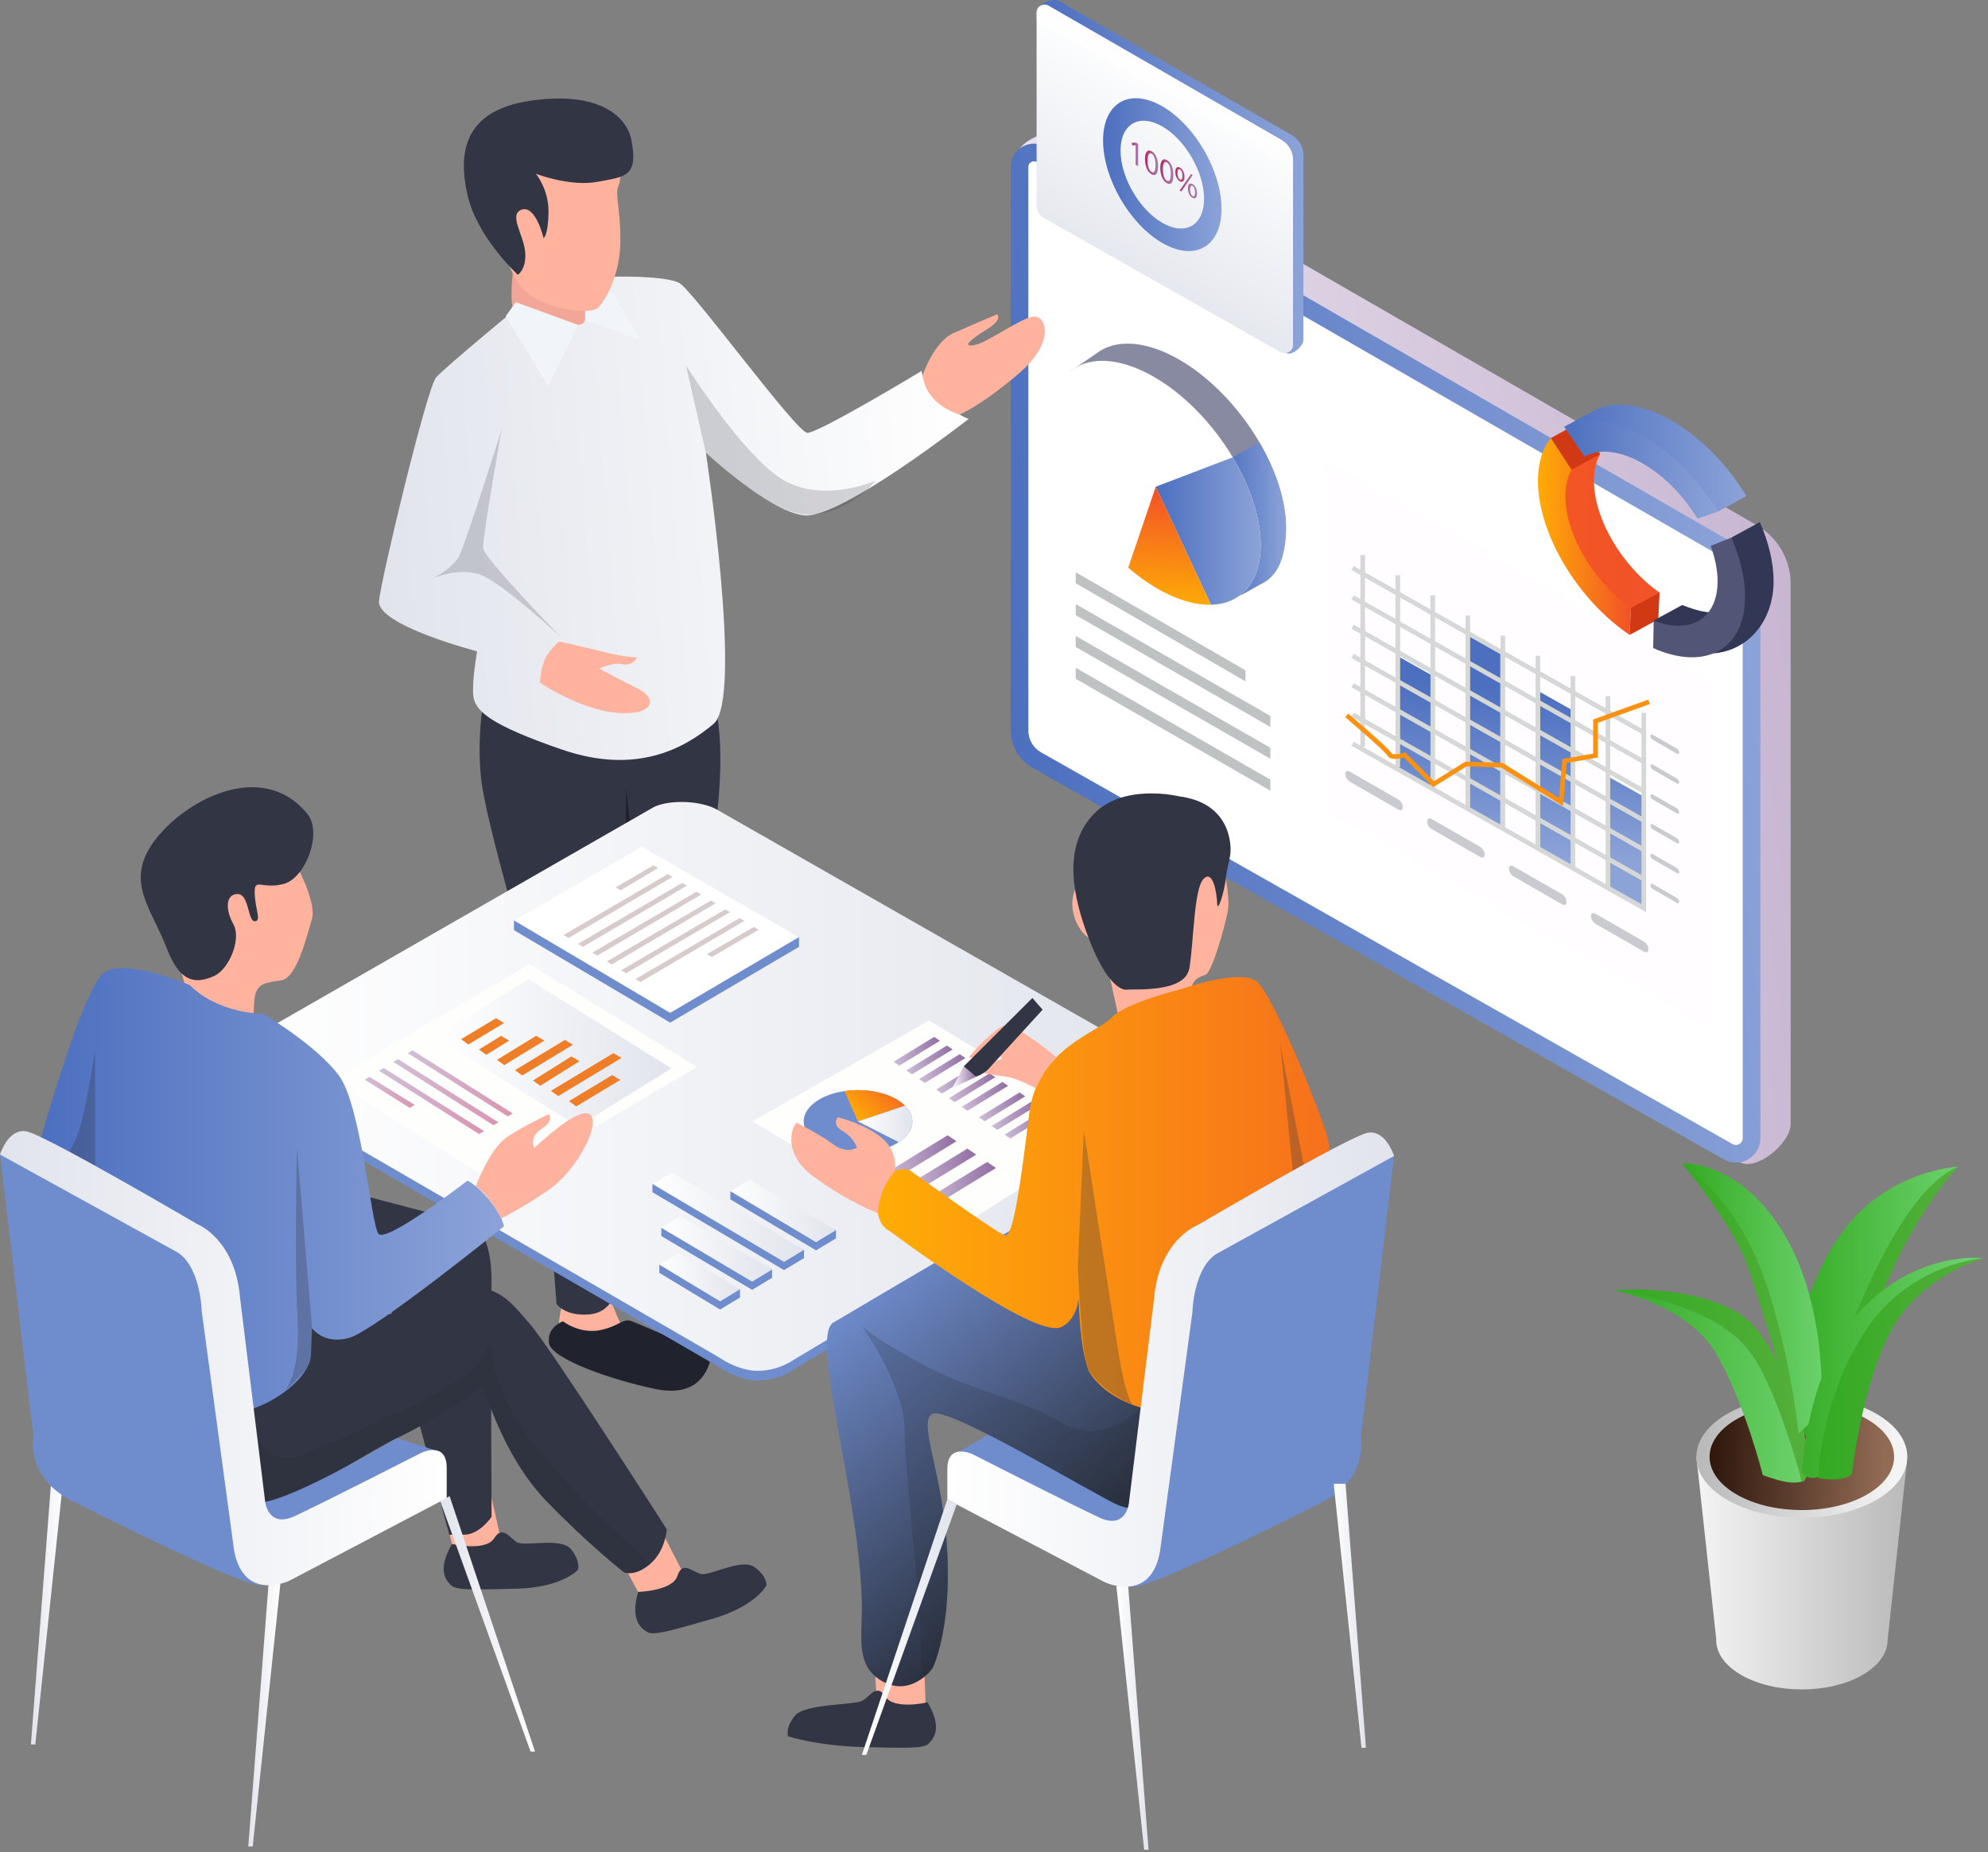 <svg width="425" height="396" viewBox="0 0 425 396" fill="none" xmlns="http://www.w3.org/2000/svg">
<rect x="0" y="0" width="425" height="396" fill="#808080" stroke="none"/>
<path d="M229.98 28.398L375.563 112.283C380.049 114.868 382.812 119.647 382.812 124.822V240.343C382.812 244.35 375.516 250.439 372.028 248.463L227.194 161.166C224.328 159.54 222.555 156.502 222.555 153.209L217.422 33.46C217.426 29.653 226.681 26.496 229.98 28.398Z" fill="url(#paint0_linear_2656_6062)"/>
<path d="M376.344 127.792V243.324C376.344 247.328 372.013 249.847 368.521 247.862L220.719 164.132C217.858 162.518 216.078 159.48 216.078 156.187V35.663C216.078 31.852 220.217 29.477 223.514 31.367L369.088 115.257C373.581 117.844 376.344 122.623 376.344 127.792Z" fill="url(#paint1_linear_2656_6062)"/>
<path d="M371.096 244.782C370.851 244.782 370.615 244.716 370.381 244.582L222.571 160.849C220.886 159.898 219.844 158.112 219.844 156.183V35.663C219.844 34.854 220.561 34.477 221.046 34.477C221.246 34.477 221.437 34.529 221.627 34.639L367.193 118.523C370.505 120.429 372.563 123.979 372.563 127.79V243.322C372.561 244.32 371.687 244.782 371.096 244.782Z" fill="white"/>
<path d="M232.062 55.848V65.07L280.11 92.194V83.785L232.062 55.848Z" fill="white"/>
<path d="M365.414 219.72L283.414 172.694V98.747L365.414 145.772V219.72Z" fill="#FFFDFF"/>
<path d="M351.058 194.141L343.773 190.039V166L351.058 170.102V194.141Z" fill="url(#paint2_linear_2656_6062)"/>
<path d="M336.459 185.73L329.172 181.629V147.912L336.459 152.013V185.73Z" fill="url(#paint3_linear_2656_6062)"/>
<path d="M320.746 176.849L313.461 172.748V134.897L320.746 138.999V176.849Z" fill="url(#paint4_linear_2656_6062)"/>
<path d="M306.16 168.439L298.875 164.337V140.298L306.16 144.4V168.439Z" fill="url(#paint5_linear_2656_6062)"/>
<path d="M351.417 152.411V194.163L289.164 159" stroke="#D6D8D8" stroke-miterlimit="10"/>
<path d="M343.75 189.839V148.82" stroke="#D6D8D8" stroke-miterlimit="10"/>
<path d="M336.266 185.529V144.51" stroke="#D6D8D8" stroke-miterlimit="10"/>
<path d="M328.781 181.22V140.201" stroke="#D6D8D8" stroke-miterlimit="10"/>
<path d="M321.289 176.912V135.893" stroke="#D6D8D8" stroke-miterlimit="10"/>
<path d="M313.797 172.602V131.583" stroke="#D6D8D8" stroke-miterlimit="10"/>
<path d="M306.312 168.292V127.273" stroke="#D6D8D8" stroke-miterlimit="10"/>
<path d="M298.828 163.984V122.965" stroke="#D6D8D8" stroke-miterlimit="10"/>
<path d="M291.328 159.675V118.656" stroke="#D6D8D8" stroke-miterlimit="10"/>
<path d="M351.417 187.927L289.164 152.763" stroke="#D6D8D8" stroke-miterlimit="10"/>
<path d="M351.417 181.661L289.164 146.498" stroke="#D6D8D8" stroke-miterlimit="10"/>
<path d="M351.417 175.394L289.164 140.231" stroke="#D6D8D8" stroke-miterlimit="10"/>
<path d="M351.417 169.13L289.164 133.967" stroke="#D6D8D8" stroke-miterlimit="10"/>
<path d="M351.417 162.864L289.164 127.7" stroke="#D6D8D8" stroke-miterlimit="10"/>
<path d="M351.417 156.599L289.164 121.436" stroke="#D6D8D8" stroke-miterlimit="10"/>
<path d="M287.898 152.932C287.898 152.932 296.606 160.332 297.048 161.283C297.49 162.235 300.289 161.405 300.289 161.405L306.475 167.642L313.4 163.336L321.06 163.578L333.73 171.477L334.466 162.684L341.094 161.532V154.164L352.527 150.043" stroke="#FB9110" stroke-miterlimit="10"/>
<path d="M351.419 203.432L341.105 197.503C340.567 197.195 340.125 196.503 340.125 195.964V195.771C340.125 195.234 340.565 195.045 341.105 195.353L351.419 201.282C351.956 201.589 352.398 202.281 352.398 202.821V203.013C352.398 203.55 351.958 203.739 351.419 203.432Z" fill="#C9CBD1"/>
<path d="M358.489 161.127L353.333 158.162C353.063 158.007 352.844 157.662 352.844 157.393V157.296C352.844 157.027 353.065 156.932 353.333 157.087L358.489 160.052C358.759 160.206 358.977 160.551 358.977 160.821V160.917C358.977 161.185 358.757 161.279 358.489 161.127Z" fill="#C9CBD1"/>
<path d="M358.489 167.507L353.333 164.542C353.063 164.388 352.844 164.043 352.844 163.773V163.677C352.844 163.407 353.065 163.313 353.333 163.467L358.489 166.432C358.759 166.587 358.977 166.932 358.977 167.201V167.298C358.977 167.567 358.757 167.66 358.489 167.507Z" fill="#C9CBD1"/>
<path d="M358.489 173.886L353.333 170.922C353.063 170.767 352.844 170.422 352.844 170.152V170.056C352.844 169.787 353.065 169.692 353.333 169.847L358.489 172.811C358.759 172.966 358.977 173.311 358.977 173.581V173.677C358.977 173.947 358.757 174.041 358.489 173.886Z" fill="#C9CBD1"/>
<path d="M358.489 180.266L353.333 177.301C353.063 177.147 352.844 176.801 352.844 176.532V176.436C352.844 176.166 353.065 176.072 353.333 176.226L358.489 179.191C358.759 179.345 358.977 179.691 358.977 179.96V180.056C358.977 180.326 358.757 180.42 358.489 180.266Z" fill="#C9CBD1"/>
<path d="M358.489 186.648L353.333 183.683C353.063 183.528 352.844 183.183 352.844 182.914V182.817C352.844 182.548 353.065 182.453 353.333 182.608L358.489 185.573C358.759 185.727 358.977 186.072 358.977 186.342V186.438C358.977 186.706 358.757 186.8 358.489 186.648Z" fill="#C9CBD1"/>
<path d="M358.489 193.027L353.333 190.062C353.063 189.908 352.844 189.563 352.844 189.293V189.197C352.844 188.927 353.065 188.833 353.333 188.988L358.489 191.952C358.759 192.107 358.977 192.452 358.977 192.721V192.818C358.977 193.087 358.757 193.182 358.489 193.027Z" fill="#C9CBD1"/>
<path d="M333.903 193.307L323.589 187.378C323.051 187.071 322.609 186.379 322.609 185.839V185.647C322.609 185.109 323.049 184.921 323.589 185.228L333.903 191.157C334.441 191.465 334.883 192.157 334.883 192.696V192.888C334.883 193.428 334.441 193.616 333.903 193.307Z" fill="#C9CBD1"/>
<path d="M316.403 183.183L306.089 177.254C305.551 176.947 305.109 176.255 305.109 175.715V175.523C305.109 174.985 305.549 174.797 306.089 175.104L316.403 181.033C316.941 181.341 317.383 182.033 317.383 182.572V182.764C317.383 183.302 316.943 183.49 316.403 183.183Z" fill="#C9CBD1"/>
<path d="M298.911 173.058L288.597 167.129C288.059 166.822 287.617 166.13 287.617 165.59V165.398C287.617 164.86 288.057 164.672 288.597 164.979L298.911 170.908C299.449 171.216 299.89 171.908 299.89 172.447V172.639C299.888 173.179 299.449 173.365 298.911 173.058Z" fill="#C9CBD1"/>
<path d="M269.249 94.579C269.151 94.413 269.051 94.242 268.953 94.076C264.856 87.225 258.999 80.973 252.488 77.113C245.018 72.681 238.405 72.409 234.326 75.602L228.734 79.432L231.399 79.361C230.531 81.233 230.055 83.53 230.055 86.219C230.055 92.207 232.4 99.032 236.233 105.325C236.844 106.332 237.491 107.328 238.177 108.299C240.602 111.757 243.465 114.965 246.6 117.673C248.008 118.892 249.463 120.006 250.969 120.996C251.308 121.217 251.641 121.43 251.98 121.645C252.146 121.749 252.32 121.852 252.486 121.95C252.66 122.048 252.831 122.152 252.998 122.25C253.337 122.439 253.669 122.622 254.009 122.807C257.293 124.532 260.377 125.447 263.123 125.584C263.517 125.607 263.906 125.611 264.284 125.603C265.159 125.581 265.999 125.477 266.796 125.286C267.481 125.128 268.128 124.904 268.745 124.623C272.571 122.88 274.922 118.835 274.922 112.853C274.928 107.133 272.786 100.639 269.249 94.579Z" fill="#878AA0"/>
<path d="M274.93 112.85C274.93 118.832 273.345 123.163 269.517 124.906C268.9 125.187 265.769 127.112 265.084 127.271C264.288 127.459 265.167 125.577 264.289 125.6C263.914 125.607 263.525 125.604 263.129 125.581L261.5 123.759L263.542 97.763L269.251 94.58C272.788 100.639 274.93 107.134 274.93 112.85Z" fill="url(#paint6_linear_2656_6062)"/>
<path d="M269.515 116.536C269.515 122.518 267.164 126.563 263.338 128.306C262.721 128.587 262.074 128.813 261.389 128.97C260.592 129.158 259.754 129.262 258.877 129.286C255.853 129.371 252.354 128.466 248.602 126.49C248.262 126.307 247.93 126.124 247.591 125.933C247.424 125.835 247.251 125.732 247.079 125.634C246.913 125.536 246.739 125.432 246.573 125.328C246.234 125.115 245.901 124.9 245.562 124.679C244.056 123.689 242.6 122.575 241.193 121.356C238.058 118.648 235.195 115.441 232.77 111.982C232.084 111.011 231.437 110.017 230.826 109.008C226.992 102.715 224.648 95.89 224.648 89.903C224.648 77.52 234.695 73.45 247.079 80.798C253.59 84.658 259.447 90.908 263.544 97.761C267.251 103.963 269.515 110.66 269.515 116.536Z" fill="white"/>
<path d="M269.516 116.536C269.516 122.518 267.165 126.563 263.339 128.305C262.722 128.586 262.075 128.813 261.39 128.969C260.593 129.158 259.755 129.261 258.878 129.286L247.078 104.053L263.543 97.762C267.252 103.963 269.516 110.659 269.516 116.536Z" fill="url(#paint7_linear_2656_6062)"/>
<path d="M258.879 129.286C255.856 129.371 252.357 128.466 248.605 126.49C248.265 126.307 247.933 126.124 247.593 125.933C247.427 125.835 247.254 125.731 247.082 125.633C246.916 125.535 246.742 125.432 246.576 125.328C246.236 125.115 245.904 124.9 245.564 124.679C244.058 123.689 242.603 122.575 241.195 121.356L247.082 104.052L258.879 129.286Z" fill="url(#paint8_linear_2656_6062)"/>
<g opacity="0.75">
<path d="M229.969 122.333V124.692L266.26 145.657V143.297L229.969 122.333Z" fill="#AAADAD"/>
<path d="M229.969 129.141V131.5L271.569 155.407V153.046L229.969 129.141Z" fill="#AAADAD"/>
<path d="M229.969 135.948V138.309L271.569 162.214V159.855L229.969 135.948Z" fill="#AAADAD"/>
<path d="M229.969 142.758V145.117L271.569 169.022V166.663L229.969 142.758Z" fill="#AAADAD"/>
</g>
<path d="M226.37 0.195L276.166 28.886C277.701 29.77 278.646 31.406 278.646 33.176V72.689C278.646 74.059 276.149 76.143 274.959 75.466L225.419 45.608C224.437 45.051 223.833 44.012 223.833 42.887L222.078 1.928C222.076 0.625 225.241 -0.456 226.37 0.195Z" fill="url(#paint9_linear_2656_6062)"/>
<path d="M276.428 34.193V73.709C276.428 75.078 274.947 75.94 273.752 75.261L223.197 46.623C222.217 46.07 221.609 45.031 221.609 43.905V2.681C221.609 1.378 223.025 0.565 224.153 1.212L273.946 29.905C275.483 30.789 276.428 32.424 276.428 34.193Z" fill="url(#paint10_linear_2656_6062)"/>
<path opacity="0.38" d="M276.428 34.193V36.055L221.609 4.367V2.681C221.609 1.378 223.025 0.565 224.153 1.212L273.946 29.905C275.483 30.789 276.428 32.424 276.428 34.193Z" fill="white"/>
<path d="M248.48 22.728C241.488 18.694 235.82 21.964 235.82 30.032C235.82 38.099 241.488 47.909 248.48 51.943C255.473 55.977 261.142 52.707 261.142 44.639C261.144 36.572 255.475 26.762 248.48 22.728ZM248.48 47.636C243.549 44.792 239.552 37.875 239.552 32.185C239.552 26.496 243.549 24.189 248.48 27.033C253.412 29.879 257.409 36.796 257.409 42.486C257.411 48.177 253.412 50.482 248.48 47.636Z" fill="url(#paint11_linear_2656_6062)"/>
<path d="M242.785 31.055L242.772 31.048L242.053 31.082L241.945 30.527L242.847 30.49L243.325 30.765V35.532L242.785 35.221V31.055Z" fill="url(#paint12_linear_2656_6062)"/>
<path d="M247.586 35.553C247.586 37.173 247.065 37.767 246.15 37.239C245.342 36.773 244.794 35.585 244.781 34.001C244.781 32.402 245.38 31.866 246.217 32.351C247.089 32.854 247.586 34.033 247.586 35.553ZM245.342 34.333C245.342 35.572 245.672 36.468 246.182 36.76C246.753 37.09 247.027 36.477 247.027 35.261C247.027 34.086 246.767 33.166 246.187 32.832C245.698 32.549 245.342 33.033 245.342 34.333Z" fill="url(#paint13_linear_2656_6062)"/>
<path d="M250.851 37.435C250.851 39.055 250.329 39.649 249.415 39.121C248.606 38.655 248.06 37.467 248.047 35.883C248.047 34.284 248.645 33.748 249.483 34.233C250.355 34.737 250.851 35.917 250.851 37.435ZM248.607 36.215C248.607 37.454 248.94 38.35 249.447 38.642C250.019 38.972 250.293 38.359 250.293 37.143C250.293 35.97 250.032 35.048 249.453 34.716C248.964 34.433 248.607 34.916 248.607 36.215Z" fill="url(#paint14_linear_2656_6062)"/>
<path d="M253.225 37.818C253.225 38.824 252.768 39.057 252.232 38.748C251.717 38.452 251.271 37.718 251.266 36.755C251.266 35.802 251.717 35.525 252.264 35.842C252.843 36.176 253.225 36.909 253.225 37.818ZM251.711 36.989C251.698 37.59 251.896 38.167 252.245 38.369C252.613 38.582 252.779 38.222 252.779 37.592C252.779 37.013 252.632 36.444 252.245 36.221C251.896 36.017 251.711 36.389 251.711 36.989ZM252.194 40.73L254.623 37.202L254.98 37.407L252.549 40.936L252.194 40.73ZM255.914 41.343C255.914 42.348 255.457 42.582 254.929 42.278C254.414 41.982 253.968 41.249 253.963 40.291C253.963 39.331 254.412 39.056 254.961 39.37C255.538 39.704 255.914 40.434 255.914 41.343ZM254.4 40.513C254.393 41.117 254.599 41.698 254.94 41.896C255.31 42.109 255.474 41.75 255.474 41.117C255.474 40.538 255.329 39.97 254.94 39.746C254.591 39.548 254.4 39.912 254.4 40.513Z" fill="url(#paint15_linear_2656_6062)"/>
<path d="M130.26 277.102C130.26 277.102 132.8 284.432 134.244 285.158C135.684 285.883 130.917 287.365 127.42 287.22C123.92 287.073 120.348 285.415 119.661 284.336C118.978 283.257 120.414 277.866 120.414 277.866L130.26 277.102Z" fill="#FFB39F"/>
<path d="M153.394 153.557C153.394 153.557 156.32 168.078 149.384 193.87C142.44 219.665 131.685 275.627 131.685 275.627C131.685 275.627 131.041 280.608 125.887 281.006C120.725 281.406 118.979 278.769 118.979 278.769L113.512 208.354C113.512 208.354 103.9 175.836 102.877 166.677C101.859 157.517 103.413 149.702 103.413 149.702L153.394 153.557Z" fill="#323644"/>
<path d="M131.307 59.148C131.307 59.148 142.359 58.88 145.256 60.526C148.157 62.172 170.229 92.408 172.579 92.531C174.928 92.651 197.012 79.309 197.012 79.309C197.012 79.309 197.714 83.777 202.002 86.653C206.288 89.521 207.107 89.534 207.107 89.534C207.107 89.534 179.692 110.984 171.99 110.186C164.288 109.388 150.903 96.774 150.903 96.774C150.903 96.774 158.93 149.332 152.562 154.741C146.19 160.144 135.882 165.624 120.255 160.285C104.622 154.948 102.292 152.086 101.414 149.817C100.533 147.544 101.995 139.243 101.995 139.243C101.995 139.243 80.49 133.657 81.025 128.471C81.561 123.289 91.294 82.879 93.234 80.684C95.173 78.485 111.455 65.05 111.455 65.05L131.307 59.148Z" fill="url(#paint16_linear_2656_6062)"/>
<path d="M124.723 63.475C124.723 63.475 125.977 67.718 124.699 69.089C123.417 70.458 110.097 68.395 109.502 65.201C108.91 62.008 110.255 52.609 110.255 52.609L124.723 63.475Z" fill="#F2A697"/>
<path d="M123.585 69.458L117.206 82.59L108.102 67.622L110.257 64.597L123.585 69.458Z" fill="#F1F4F9"/>
<path d="M130.402 61.679L137.009 72.749L125.07 68.444L125.116 64.614L130.402 61.679Z" fill="#F1F4F9"/>
<path d="M132.829 32.531C132.829 32.531 132.982 38.066 132.193 39.792C131.401 41.515 132.643 44.376 132.629 51.405C132.622 58.431 129.708 63.836 127.913 65.728C126.116 67.627 115.157 65.884 111.476 61.366C107.794 56.844 105.367 45.843 105.367 45.843L112.622 30.862L132.829 32.531Z" fill="#FFB39F"/>
<path d="M134.958 29.829C136.532 37.812 133.677 37.763 127.749 38.87C121.819 39.977 114.536 37.131 114.536 37.131C114.536 37.131 117.335 40.39 117.263 45.387C117.189 50.383 116.21 50.92 116.21 50.92C116.21 50.92 114.549 43.841 111.573 44.81C108.596 45.778 111.994 50.232 112.279 53.909C112.565 57.587 110.71 58.745 110.71 58.745C110.71 58.745 102.042 50.816 99.956 41.736C97.862 32.654 99.149 23.617 113.4 21.535C128.402 19.348 134.043 25.182 134.958 29.829Z" fill="#323644"/>
<path d="M197.242 80.239C197.242 80.239 199.637 73.075 203.855 71.206C208.081 69.337 213.135 67.208 213.135 67.208C213.135 67.208 214.643 68.194 210.678 70.612C206.72 73.033 205.807 74.327 208.538 73.725C211.265 73.122 218.34 67.908 220.986 67.67C223.629 67.429 225.805 73.086 217.601 80.034C209.393 86.981 205.12 88.612 205.12 88.612C205.12 88.612 198.058 86.802 197.242 80.239Z" fill="#FFB39F"/>
<path d="M119.528 137.133C119.528 137.133 117.326 138.978 116.471 140.943C115.616 142.908 115.406 145.942 115.406 145.942C115.406 145.942 123.788 151.658 131.781 152.38C139.775 153.101 140.604 149.354 136.535 147.323C132.462 145.291 128.14 142.944 128.14 142.944C128.14 142.944 131.05 141.49 133.1 142.001C135.151 142.512 136.227 140.53 136.227 140.53C136.227 140.53 133.996 140.592 129.552 139.483C125.103 138.376 119.528 137.133 119.528 137.133Z" fill="#FFB39F"/>
<path opacity="0.2" d="M107.259 91.736C107.259 91.736 99.584 116.205 98.095 118.967C96.606 121.732 92.297 123.731 92.297 123.731C92.297 123.731 98.459 120.94 103.313 123.122C108.162 125.3 120.084 136.383 120.084 136.383C120.084 136.383 103.441 119.324 103.277 117.191C103.109 115.058 107.259 91.736 107.259 91.736Z" fill="#323644"/>
<path opacity="0.2" d="M146.617 78.04L150.905 96.776C150.905 96.776 165.328 110.957 173.881 110.041C182.434 109.121 187.196 102.739 187.196 102.739C187.196 102.739 176.506 107.54 167.876 102.852C159.245 98.166 146.617 78.04 146.617 78.04Z" fill="#323644"/>
<path d="M133.851 168.243C133.851 168.243 133.322 205.565 133.941 216.639C134.557 227.718 135.563 256.068 135.563 256.068C135.563 256.068 136.278 214.955 136.984 208.587C137.691 202.222 133.851 168.243 133.851 168.243Z" fill="#20232D"/>
<path d="M120.354 282.469C120.354 282.469 123.919 285.26 128.311 284.36C132.707 283.463 133.116 281.545 135.428 282.588C137.74 283.629 152.423 289.463 151.731 291.328C151.038 293.192 149.1 298.777 140.173 296.961C131.244 295.143 117.918 290.604 117.37 287.161C116.821 283.719 120.354 282.469 120.354 282.469Z" fill="#20232D"/>
<path d="M104.938 319.588L107.331 330.187C107.331 330.187 103.628 334.545 101.348 333.421C99.07 332.295 96.628 330.077 96.628 330.077L94.633 321.955L104.938 319.588Z" fill="#FFB39F"/>
<path d="M96.632 330.079C96.632 330.079 103.803 331.753 105.634 328.874C107.465 325.992 108.814 328.687 110.52 329.702C112.228 330.712 119.88 328.576 122.044 331.178C124.205 333.783 123.541 335.606 123.541 335.606C123.541 335.606 120.261 339.395 110.403 339.64C101.648 339.857 97.636 339.998 96.498 338.978C94.055 336.787 94.525 333.718 96.632 330.079Z" fill="#323644"/>
<path d="M101.258 261.78C101.258 261.78 105.287 263.75 105.083 274.615C104.88 285.477 105.091 324.284 105.091 324.284C105.091 324.284 102.524 328.073 99.287 328.09C96.051 328.107 96.051 328.107 96.051 328.107L85.165 287.831L78.914 255.922L101.258 261.78Z" fill="#323644"/>
<path d="M141.825 328.084L146.804 337.744C146.804 337.744 144.313 342.89 141.825 342.374C139.338 341.857 136.416 340.324 136.416 340.324L132.445 332.961L141.825 328.084Z" fill="#FFB39F"/>
<path d="M142.547 326.951C142.547 326.951 142.271 331.509 139.067 334.285C139.01 334.353 138.952 334.4 138.895 334.446C135.541 337.212 133.382 336.111 133.382 336.111C133.382 336.111 126.158 330.566 116.772 320.856C107.388 311.146 103.402 296.455 103.402 296.455C103.402 296.455 93.42 303.388 84.886 307.427C79.269 310.079 68.025 317.711 57.675 321.82C52.298 323.955 47.164 325.137 43.19 324.183C31.53 321.405 23.766 300.138 23.766 300.138L69.276 282.853C69.276 282.853 80.649 283.139 92.905 277.595C105.15 272.051 108.676 277.87 113.122 282.853C117.563 287.835 142.547 326.951 142.547 326.951Z" fill="#323644"/>
<path d="M51.246 229.291C51.816 233.843 56.055 235.657 56.055 235.657L153.595 292.182C153.595 292.182 157.764 295.214 162.159 295.131C166.555 295.046 169.497 292.885 169.497 292.885L251.091 244.125C251.091 244.125 256.736 241.194 255.913 236.717C255.09 232.24 251.025 230.933 251.025 230.933L153.021 175.014C153.021 175.014 150.571 173.587 146.01 173.525C141.448 173.462 139.551 174.741 139.551 174.741L55.085 223.215C55.085 223.215 50.676 224.738 51.246 229.291Z" fill="#6F8CCD"/>
<path d="M51.246 227.222C51.816 231.774 56.055 233.589 56.055 233.589L153.595 290.113C153.595 290.113 157.764 293.145 162.159 293.062C166.555 292.978 169.497 290.816 169.497 290.816L251.091 242.056C251.091 242.056 256.736 239.125 255.913 234.648C255.09 230.171 251.025 228.865 251.025 228.865L153.021 172.944C153.021 172.944 150.571 171.518 146.01 171.454C141.448 171.392 139.551 172.67 139.551 172.67L55.085 221.146C55.085 221.146 50.676 222.67 51.246 227.222Z" fill="url(#paint17_linear_2656_6062)"/>
<path d="M113.151 206.119L149.038 228.101L106.271 253.252L70.93 230.969L113.151 206.119Z" fill="#FEFFFC"/>
<path d="M93.117 221.751L112.949 209.331L143.537 228.402L123.561 240.818L93.117 221.751Z" fill="url(#paint18_linear_2656_6062)"/>
<path d="M106.034 217.681L107.77 218.705L100.117 223.297L98.555 222.173L106.034 217.681Z" fill="#EF7E29"/>
<path d="M107.119 221.448L108.855 222.474L103.961 225.504L102.398 224.382L107.119 221.448Z" fill="#EF7E29"/>
<path d="M114.622 221.441L116.358 222.465L107.805 227.71L106.242 226.586L114.622 221.441Z" fill="#EF7E29"/>
<path d="M120.753 222.324L122.487 223.348L111.649 229.917L110.086 228.793L120.753 222.324Z" fill="#EF7E29"/>
<path d="M122.144 225.852L123.88 226.876L115.502 232.121L113.938 230.999L122.144 225.852Z" fill="#EF7E29"/>
<path d="M131.136 225.147L132.87 226.173L119.344 234.328L117.781 233.206L131.136 225.147Z" fill="#EF7E29"/>
<path d="M130.867 229.844L132.603 230.87L123.19 236.533L121.625 235.411L130.867 229.844Z" fill="#EF7E29"/>
<path d="M198.632 218.152L160.852 239.745L202.136 264.186L237.478 241.901L198.632 218.152Z" fill="#FEFFFC"/>
<path d="M191.032 252.218L204.472 243.987L202.596 242.695L189.156 250.928L191.032 252.218Z" fill="url(#paint19_linear_2656_6062)"/>
<path d="M195.251 255.075L208.69 246.842L206.813 245.55L193.375 253.783L195.251 255.075Z" fill="url(#paint20_linear_2656_6062)"/>
<path d="M199.479 257.93L212.919 249.699L211.041 248.407L197.602 256.64L199.479 257.93Z" fill="url(#paint21_linear_2656_6062)"/>
<path d="M192.239 227.827L200.926 222.505L199.713 221.67L191.023 226.992L192.239 227.827Z" fill="url(#paint22_linear_2656_6062)"/>
<path d="M194.964 229.673L203.651 224.351L202.437 223.516L193.75 228.839L194.964 229.673Z" fill="url(#paint23_linear_2656_6062)"/>
<path d="M197.698 231.52L206.385 226.198L205.172 225.363L196.484 230.687L197.698 231.52Z" fill="url(#paint24_linear_2656_6062)"/>
<path d="M201.362 233.764L210.049 228.442L208.836 227.606L200.148 232.928L201.362 233.764Z" fill="url(#paint25_linear_2656_6062)"/>
<path d="M204.089 235.609L212.778 230.286L211.562 229.452L202.875 234.774L204.089 235.609Z" fill="url(#paint26_linear_2656_6062)"/>
<path d="M206.823 237.457L215.512 232.135L214.299 231.299L205.609 236.621L206.823 237.457Z" fill="url(#paint27_linear_2656_6062)"/>
<path d="M210.495 239.698L219.184 234.376L217.969 233.541L209.281 238.865L210.495 239.698Z" fill="url(#paint28_linear_2656_6062)"/>
<path d="M213.221 241.547L221.91 236.223L220.697 235.39L212.008 240.711L213.221 241.547Z" fill="url(#paint29_linear_2656_6062)"/>
<path d="M215.956 243.393L224.643 238.071L223.429 237.235L214.742 242.557L215.956 243.393Z" fill="url(#paint30_linear_2656_6062)"/>
<path d="M191.641 235.006C192.371 235.427 192.987 235.891 193.475 236.385C195.94 238.829 195.499 241.986 192.143 244.173C191.981 244.279 191.817 244.383 191.643 244.483C187.106 247.1 179.751 247.1 175.212 244.483C170.679 241.867 170.679 237.624 175.216 235.006C176.745 234.124 178.594 233.537 180.544 233.253C184.39 232.689 188.638 233.273 191.641 235.006Z" fill="#6F8CCD"/>
<path d="M191.635 235.006C192.365 235.427 192.98 235.891 193.469 236.385L183.423 239.743L180.539 233.25C184.384 232.689 188.632 233.273 191.635 235.006Z" fill="url(#paint31_linear_2656_6062)"/>
<path d="M193.468 236.385C195.933 238.829 195.491 241.986 192.136 244.174L183.422 239.744L193.468 236.385Z" fill="url(#paint32_linear_2656_6062)"/>
<path d="M62.974 184.163C62.974 184.163 67.798 192.853 66.684 196.485C65.571 200.117 63.493 209.067 60.118 209.587C56.744 210.106 54.796 210.106 54.407 213.608C54.019 217.11 54.407 220.612 54.407 220.612C54.407 220.612 53.109 221.519 47.723 218.926C42.334 216.333 40.519 213.868 40.519 213.868L38.312 206.283C38.312 206.283 41.04 190.131 45.452 186.369C49.861 182.607 62.974 184.163 62.974 184.163Z" fill="#FFB39F"/>
<path d="M65.717 173.998C68.988 177.977 65.368 187.695 60.684 188.96C55.999 190.226 54.325 187.463 54.452 191.003C54.578 194.544 55.964 196.947 54.448 196.947C52.933 196.947 53.312 191.129 50.781 191.129C48.25 191.129 48.122 194.42 49.896 197.58C51.666 200.743 48.964 207.283 45.727 208.675C42.49 210.067 38.729 210.832 35.651 202.74C32.414 194.227 26.642 188.583 32.846 179.984C39.048 171.382 55.843 161.981 65.717 173.998Z" fill="#323644"/>
<path d="M40.563 210.598C40.563 210.598 26.792 204.658 22.207 207.971C17.619 211.285 8.445 244.419 8.445 244.419C8.445 244.419 38.261 301.573 46.744 302.262C55.23 302.948 66.238 295.386 66.467 289.659C66.697 283.929 66.697 283.929 66.697 283.929C66.697 283.929 69.22 287.595 74.724 285.992C80.227 284.388 107.75 262.159 107.75 262.159C107.75 262.159 107.291 259.638 104.539 256.43C101.786 253.222 99.951 252.404 99.951 252.404C99.951 252.404 82.522 265.844 80.916 263.772C79.31 261.701 77.247 236.366 72.431 229.898C67.614 223.432 56.304 216.763 56.304 216.763C56.304 216.763 46.765 216.786 40.563 210.598Z" fill="url(#paint33_linear_2656_6062)"/>
<path opacity="0.3" d="M63.497 245.444L66.706 283.927C66.706 283.927 66.807 290.505 65.758 292.177C64.709 293.85 60.5 297.822 60.5 297.822C60.5 297.822 64.326 294.855 63.605 281.705C62.882 268.553 63.497 245.444 63.497 245.444Z" fill="#323644"/>
<path opacity="0.3" d="M20.334 250.791V224.383C20.334 224.383 18.149 239.374 16.218 243.432C14.289 247.489 14.289 247.489 14.289 247.489L20.334 250.791Z" fill="#323644"/>
<path d="M101.719 253.615C101.719 253.615 104.638 245.496 108.592 242.941C112.544 240.386 117.31 238.19 117.31 238.19C117.31 238.19 118.587 239.573 115.798 241.313C113.009 243.056 114.218 245.443 114.218 245.443C114.218 245.443 123.355 236.574 126.029 238.19C128.702 239.805 123.47 250.299 116.961 254.633C110.451 258.971 107.156 260.455 107.156 260.455C107.156 260.455 104.378 255.229 101.719 253.615Z" fill="#FFB39F"/>
<path d="M136.415 340.324C136.415 340.324 143.777 340.145 144.827 336.899C145.876 333.652 147.859 335.922 149.766 336.473C151.672 337.024 158.544 333.037 161.293 335.015C164.039 336.993 163.853 338.925 163.853 338.925C163.853 338.925 161.629 343.413 152.147 346.121C143.728 348.527 139.88 349.67 138.521 348.969C135.605 347.464 135.29 344.376 136.415 340.324Z" fill="#323644"/>
<path d="M187.016 356.138L187.591 366.988C187.591 366.988 192.338 370.178 194.227 368.479C196.114 366.778 197.862 363.982 197.862 363.982L197.575 355.624L187.016 356.138Z" fill="#FFB39F"/>
<path d="M198.313 363.934C198.313 363.934 191.142 365.609 189.311 362.727C187.48 359.847 186.131 362.54 184.425 363.555C182.717 364.566 172.133 364.162 169.968 366.765C167.807 369.369 168.471 371.192 168.471 371.192C168.471 371.192 174.684 373.25 184.542 373.493C193.297 373.71 197.307 373.852 198.447 372.831C200.89 370.642 200.42 367.575 198.313 363.934Z" fill="#323644"/>
<path d="M205.125 310.326L213.184 305.547C213.184 305.547 239.978 320.539 244.692 318.655C249.407 316.771 233.291 331.766 233.291 331.766L205.125 310.326Z" fill="#6F8CCD"/>
<path d="M247.756 303.297L241.979 320.892C241.979 320.892 243.392 323.463 239.118 321.786C234.856 320.123 202.074 300.071 199.178 302.309C196.272 304.536 201.624 314.808 202.521 331.762C203.417 348.714 199.339 356.702 199.339 356.702C199.339 356.702 198.397 358.011 196.778 359.079C194.917 360.329 192.171 361.27 188.944 359.607C182.914 356.486 184.246 350.275 184.246 344.054C184.246 321.179 172.954 285.849 178.146 282.751C183.338 279.653 199.764 270.01 199.764 270.01H233.741L248.949 299.669L247.756 303.297Z" fill="url(#paint34_linear_2656_6062)"/>
<path d="M261.254 184.124C261.254 184.124 263.175 191.398 262.436 195.024C261.694 198.649 259.054 208.127 257.615 208.444C256.175 208.763 254.379 210.077 254.756 212.01C255.134 213.943 255.092 215.11 255.092 215.11L239.126 217.42C239.126 217.42 236.481 204.887 235.736 203.107C234.99 201.327 230.793 200.833 229.485 195.301C228.175 189.768 232.588 186.161 232.588 186.161L261.254 184.124Z" fill="#FFB39F"/>
<path d="M252.108 170.254C252.108 170.254 239.96 167.254 233.562 174.301C227.167 181.349 229.368 191.698 232.722 200.531C236.076 209.363 239.314 211.797 240.922 211.581C242.53 211.364 253.327 212.337 254.26 207.006C255.19 201.676 255.213 190.11 257.268 187.928C259.322 185.746 260.135 190.989 260.21 193.154C260.286 195.319 261.705 190.804 262.056 187.851C262.405 184.896 262.681 184.911 263.002 182.765C263.323 180.617 263.073 171.663 252.108 170.254Z" fill="#323644"/>
<path d="M252.724 211.398C252.724 211.398 240.464 214.408 237.604 217.574C234.745 220.74 221.721 224.135 220.022 238.09C218.324 252.047 216.618 264.496 214.919 264.118C213.222 263.741 194.719 250.35 194.719 250.35C194.719 250.35 190.573 247.9 188.308 254.689C186.045 261.478 190.195 263.176 190.195 263.176C190.195 263.176 221.149 286.373 226.811 283.733C232.473 281.093 230.397 271.03 230.397 271.03C230.397 271.03 230.397 289.202 233.039 293.541C235.681 297.879 244.931 304.668 261.162 301.085C277.393 297.502 285.51 289.389 285.132 272.605C284.755 255.819 284.846 247.994 283.904 243.655C282.96 239.318 272.178 212.448 268.554 209.768C264.931 207.087 252.724 211.398 252.724 211.398Z" fill="url(#paint35_linear_2656_6062)"/>
<path d="M225.845 226.031C225.845 226.031 216.839 218.545 214.797 219.15C212.755 219.755 207.234 225.509 207.234 226.031C207.234 226.554 211.771 225.196 212.679 225.345C213.587 225.496 215.252 226.403 213.208 226.705C211.166 227.008 208.593 228.066 209.048 228.821C209.503 229.577 213.434 229.879 215.552 230.256C217.669 230.635 221.412 232.668 221.412 232.668C221.412 232.668 224.265 226.869 225.845 226.031Z" fill="#FFB39F"/>
<path d="M191.283 250.359C191.283 250.359 192.153 246.391 188.573 243.325C184.992 240.258 179.11 238.854 179.11 238.854C179.11 238.854 177.704 240.387 180.133 241.792C182.562 243.198 183.201 245.369 183.201 245.369C183.201 245.369 181.027 246.782 178.087 244.607C175.146 242.431 170.86 240.33 170.381 240.04C169.903 239.749 166.452 246.007 173.867 251.502C181.282 256.995 187.691 259.351 187.691 259.351C187.691 259.351 187.603 254.712 191.283 250.359Z" fill="#FFB39F"/>
<path opacity="0.3" d="M230.414 271.028L231.714 241.652C231.714 241.652 237.105 276.621 238.954 288.196C240.804 299.772 242.181 300.341 242.181 300.341C242.181 300.341 232.896 296.419 231.984 290.54C231.075 284.66 230.414 271.028 230.414 271.028Z" fill="#323644"/>
<path opacity="0.3" d="M276.444 250.991L273.672 223.139L278.856 249.65L276.444 250.991Z" fill="#323644"/>
<path d="M220.704 213.355L222.891 215.854L211.082 228.785C211.082 228.785 208.961 230.551 207.989 230.122C207.017 229.694 206.047 227.959 206.047 227.959L220.704 213.355Z" fill="#323644"/>
<path d="M206.037 227.959L203.57 232.604L208.698 230.19L206.037 227.959Z" fill="url(#paint36_linear_2656_6062)"/>
<path d="M298.018 247.13L290.905 307.219C290.905 307.219 292.63 315.62 283.36 320.791C283.36 320.791 246.484 339.586 242.183 339.214C237.881 338.841 238.733 333.715 238.733 333.715C238.733 333.715 247.573 312.518 249.081 293.173C250.59 273.828 259.644 263.273 259.644 263.273L298.018 247.13Z" fill="#6F8CCD"/>
<path opacity="0.21" d="M241.97 320.891C241.97 320.891 243.383 323.462 239.109 321.785C234.847 320.122 202.065 300.07 199.169 302.308C196.263 304.535 201.615 314.807 202.512 331.761C203.408 348.713 199.33 356.701 199.33 356.701C199.33 356.701 198.388 358.01 196.769 359.078C196.746 358.734 196.769 358.378 196.814 357.999C197.826 349.769 193.298 314.6 193.379 305.544C193.46 296.786 184.799 284.23 184.258 283.45C184.499 283.68 187.327 286.433 197.86 292.011C208.921 297.865 217.512 298.633 226.99 304.12C236.48 309.606 243.842 300.907 243.842 300.907C245.21 301.182 246.518 302.02 247.747 303.294L241.97 320.891Z" fill="#252933"/>
<path d="M298.023 247.13C298.023 247.13 296.3 241.52 292.42 242.167C288.539 242.812 255.893 261.985 255.893 261.985C255.893 261.985 247.794 265.093 246.717 277.649L241.326 321.438C241.326 321.438 240.681 327.039 235.076 324.454C229.47 321.87 207.912 310.881 207.912 310.881C207.912 310.881 202.523 308.296 202.523 314.112V320.574L236.153 338.239C236.153 338.239 246.071 342.978 248.009 331.561L254.908 280.591C254.908 280.591 255.123 270.383 260.728 267.69L298.023 247.13Z" fill="url(#paint37_linear_2656_6062)"/>
<path d="M137.256 183.135L170.816 200.337V202.417L143.269 218.617L109.875 198.851V196.771L137.256 183.135Z" fill="#6F8CCD"/>
<path d="M137.256 181.053L170.816 200.337L143.269 216.537L109.875 196.771L137.256 181.053Z" fill="white"/>
<path d="M139.673 184.996L140.694 185.584L132.664 190.344L131.586 189.722L139.673 184.996Z" fill="#D8CBCB"/>
<path d="M142.745 186.877L143.766 187.465L121.562 200.523L120.484 199.901L142.745 186.877Z" fill="#D8CBCB"/>
<path d="M145.823 188.76L146.844 189.35L124.64 202.408L123.562 201.783L145.823 188.76Z" fill="#D8CBCB"/>
<path d="M148.886 190.644L149.905 191.232L127.703 204.29L126.625 203.667L148.886 190.644Z" fill="#D8CBCB"/>
<path d="M151.972 192.526L152.991 193.117L130.789 206.172L129.711 205.55L151.972 192.526Z" fill="#D8CBCB"/>
<path d="M155.04 194.408L156.061 194.996L133.857 208.056L132.781 207.433L155.04 194.408Z" fill="#D8CBCB"/>
<path d="M158.097 196.292L159.118 196.88L136.914 209.938L135.836 209.316L158.097 196.292Z" fill="#D8CBCB"/>
<path d="M161.174 198.174L162.195 198.762L152.179 204.601L151.102 203.978L161.174 198.174Z" fill="#D8CBCB"/>
<path d="M145.075 269.962L158.197 275.642V277.394L153.938 279.957L140.953 272.117V270.365L145.075 269.962Z" fill="#6F8CCD"/>
<path d="M145.056 267.882L158.197 275.643L153.938 278.205L140.953 270.366L145.056 267.882Z" fill="url(#paint38_linear_2656_6062)"/>
<path d="M145.495 262.085L165.051 271.428V273.18L160.79 275.743L141.375 264.241V262.491L145.495 262.085Z" fill="#6F8CCD"/>
<path d="M145.476 260.007L165.051 271.428L160.79 273.991L141.375 262.491L145.476 260.007Z" fill="url(#paint39_linear_2656_6062)"/>
<path d="M143.606 252.72L171.874 267.212V268.964L167.615 271.527L139.484 254.877V253.123L143.606 252.72Z" fill="#6F8CCD"/>
<path d="M143.587 250.64L171.874 267.213L167.615 269.774L139.484 253.124L143.587 250.64Z" fill="url(#paint40_linear_2656_6062)"/>
<path d="M160.261 254.264L178.715 262.997V264.749L174.453 267.31L156.141 256.419V254.665L160.261 254.264Z" fill="#6F8CCD"/>
<path d="M160.244 252.184L178.715 262.998L174.453 265.56L156.141 254.666L160.244 252.184Z" fill="url(#paint41_linear_2656_6062)"/>
<path opacity="0.2" d="M139.057 334.285C139.001 334.353 138.942 334.4 138.885 334.445C135.532 337.212 133.373 336.11 133.373 336.11C133.373 336.11 126.148 330.566 116.762 320.856C107.379 311.145 103.393 296.455 103.393 296.455C103.393 296.455 93.411 303.387 84.876 307.427C79.26 310.078 68.015 317.71 57.665 321.819L48.234 318.089L53.323 303.834C53.323 303.834 55.942 314.657 64.901 310.904C73.86 307.163 98.741 296.43 101.717 292.012C104.691 287.591 104.989 286.675 104.989 286.675C104.989 286.675 104.174 295.914 114.224 308.828C121.564 318.251 133.267 329.108 139.057 334.285Z" fill="#252933"/>
<path d="M238.656 339.02L244.599 395.457H245.543L241.187 339.02H238.656Z" fill="url(#paint42_linear_2656_6062)"/>
<path d="M285.125 317.212L291.068 373.649H292.014L287.656 317.212H285.125Z" fill="url(#paint43_linear_2656_6062)"/>
<path d="M202.506 320.575L184.25 375.17H185.201L204.522 321.633L202.506 320.575Z" fill="url(#paint44_linear_2656_6062)"/>
<path d="M59.967 338.309L54.024 394.747H53.078L57.434 338.309H59.967Z" fill="url(#paint45_linear_2656_6062)"/>
<path d="M13.49 316.501L7.547 372.939H6.602L10.959 316.501H13.49Z" fill="url(#paint46_linear_2656_6062)"/>
<path d="M96.123 319.866L114.379 374.459H113.428L94.109 320.924L96.123 319.866Z" fill="url(#paint47_linear_2656_6062)"/>
<path d="M92.888 310.014L84.873 307.428C84.873 307.428 58.941 322.973 54.227 321.089C49.512 319.205 64.72 331.454 64.72 331.454L92.888 310.014Z" fill="#6F8CCD"/>
<path d="M0 246.819L7.113 306.907C7.113 306.907 5.388 315.309 14.659 320.48C14.659 320.48 51.535 339.274 55.834 338.903C60.135 338.531 59.284 333.405 59.284 333.405C59.284 333.405 50.444 312.209 48.936 292.864C47.428 273.519 38.373 262.964 38.373 262.964L0 246.819Z" fill="#6F8CCD"/>
<path d="M0 246.819C0 246.819 1.723 241.209 5.603 241.856C9.484 242.501 42.132 261.674 42.132 261.674C42.132 261.674 50.231 264.782 51.308 277.338L56.698 321.127C56.698 321.127 57.344 326.728 62.949 324.144C68.555 321.559 90.113 310.572 90.113 310.572C90.113 310.572 95.501 307.986 95.501 313.802V320.265L61.871 337.93C61.871 337.93 51.954 342.671 50.016 331.252L43.117 280.282C43.117 280.282 42.902 270.074 37.297 267.381L0 246.819Z" fill="url(#paint48_linear_2656_6062)"/>
<g opacity="0.5">
<path d="M88.193 224.554L87.172 225.143L108.563 238.67L109.638 238.047L88.193 224.554Z" fill="url(#paint49_linear_2656_6062)"/>
<path d="M85.107 226.438L84.086 227.027L105.477 240.556L106.554 239.934L85.107 226.438Z" fill="url(#paint50_linear_2656_6062)"/>
<path d="M82.044 228.322L81.023 228.911L102.414 242.442L103.49 241.817L82.044 228.322Z" fill="url(#paint51_linear_2656_6062)"/>
<path d="M78.966 230.208L77.945 230.796L87.597 236.844L88.675 236.224L78.966 230.208Z" fill="url(#paint52_linear_2656_6062)"/>
</g>
<path d="M354.769 126.681C346.855 121.161 340.757 110.985 340.757 102.776C340.757 100.491 341.235 98.584 342.086 97.088L337.645 90.332C335.886 92.523 330.383 101.107 330.383 104.992C330.383 116.356 344.392 130.777 354.487 132.418L354.769 126.681Z" fill="url(#paint53_linear_2656_6062)"/>
<path d="M348.673 129.995C340.76 124.475 334.662 114.299 334.662 106.09C334.662 103.804 335.14 101.899 335.991 100.402L331.55 93.645C329.791 95.836 328.781 98.92 328.781 102.805C328.781 114.169 337.357 128.309 348.392 135.733L348.673 129.995Z" fill="url(#paint54_linear_2656_6062)"/>
<path d="M337.643 90.332L331.547 93.645L335.988 100.4L342.084 97.088L337.643 90.332Z" fill="#D13915"/>
<path d="M354.76 126.681L348.664 129.995L348.383 135.731L354.477 132.42L354.76 126.681Z" fill="#D13915"/>
<path d="M334.398 91.25C337.378 89.542 350.695 96.172 355.553 98.884C360.3 101.536 364.284 104.476 367.258 109.377L373.354 106.063C369.304 99.378 363.501 93.343 357.027 89.728C350.444 86.051 344.552 85.645 340.494 87.935L334.398 91.25Z" fill="url(#paint55_linear_2656_6062)"/>
<path d="M370.134 114.923C371.072 117.499 371.253 120.877 371.253 123.281C371.253 131.368 367.367 132.418 359.627 129.344L353.531 132.658L358.448 138.168C369.502 143.102 379.165 135.613 379.165 124.236C379.165 120.236 378.087 115.891 376.228 111.614L370.134 114.923Z" fill="#333756"/>
<path d="M338.747 97.628C341.727 95.919 346.073 96.21 350.931 98.923C355.678 101.575 359.936 105.997 362.91 110.9L367.258 109.382C363.208 102.697 357.405 96.662 350.931 93.047C344.348 89.37 338.456 88.964 334.398 91.254L338.747 97.628Z" fill="url(#paint56_linear_2656_6062)"/>
<path d="M365.718 116.709C366.656 119.285 367.19 121.858 367.19 124.26C367.19 132.347 361.273 135.73 353.531 132.656L353.422 138.549C364.476 143.483 373.071 138.923 373.071 127.545C373.071 123.545 371.993 119.2 370.134 114.923L365.718 116.709Z" fill="#525575"/>
<path d="M407.648 312.685L362.656 311.453L366.869 350.136L366.908 350.139C366.691 352.998 368.454 355.899 372.24 358.082C379.4 362.212 391.009 362.212 398.168 358.082C401.744 356.017 403.533 353.317 403.535 350.611H403.537L407.648 312.685Z" fill="url(#paint57_linear_2656_6062)"/>
<path d="M401.147 302.254C409.953 307.33 409.951 315.572 401.145 320.65C392.343 325.731 378.067 325.731 369.261 320.65C360.455 315.572 360.455 307.334 369.261 302.254C378.067 297.173 392.343 297.173 401.147 302.254Z" fill="url(#paint58_linear_2656_6062)"/>
<path d="M399.151 303.405C406.851 307.849 406.851 315.054 399.149 319.495C391.447 323.942 378.959 323.942 371.255 319.495C363.551 315.054 363.551 307.849 371.255 303.405C378.959 298.961 391.449 298.961 399.151 303.405Z" fill="url(#paint59_linear_2656_6062)"/>
<path d="M382.391 296.428C382.391 296.428 383.816 277.376 393.619 263.718C403.419 250.061 418.606 249.422 418.606 249.422C418.606 249.422 407.424 257.052 401.351 271.422C395.277 285.788 387.011 308.192 387.011 308.192C387.011 308.192 382.348 303.202 382.391 296.428Z" fill="url(#paint60_linear_2656_6062)"/>
<path d="M344.977 275.846C344.977 275.846 360.909 278.877 367.011 289.581C373.113 300.285 376.847 315.338 376.847 315.338C376.847 315.338 379.095 316.239 381.453 316.733C383.808 317.231 385.212 316.733 385.212 316.733C385.212 316.733 381.202 296.555 372.737 287.35C364.272 278.141 344.977 275.846 344.977 275.846Z" fill="url(#paint61_linear_2656_6062)"/>
<path d="M386.682 310.485C386.682 310.485 381.702 286.109 370.872 280.261C360.041 274.411 344.977 275.846 344.977 275.846C344.977 275.846 365.097 278.175 373.467 288.179C379.694 295.621 385.214 316.731 385.214 316.731C385.214 316.731 385.937 317.201 386.682 314.338C387.428 311.481 386.682 310.485 386.682 310.485Z" fill="url(#paint62_linear_2656_6062)"/>
<path d="M418.605 249.423C418.605 249.423 410.943 257.54 404.603 271.424C398.271 285.305 388.686 313.519 388.686 313.519L387.008 309.38C387.01 309.38 401.072 256.784 418.605 249.423Z" fill="url(#paint63_linear_2656_6062)"/>
<path d="M359.539 248.69C359.966 248.69 372.231 248.12 381.645 264.227C391.061 280.331 389.347 301.931 389.347 301.931L384.514 306.482C384.514 306.482 380.079 277.196 372.09 264.227C364.103 251.258 359.539 248.69 359.539 248.69Z" fill="url(#paint64_linear_2656_6062)"/>
<path d="M359.539 248.69C359.539 248.69 370.236 261.374 373.516 270.496C376.798 279.618 384.512 306.482 384.512 306.482C384.512 306.482 382.359 286.033 376.081 270.496C369.806 254.964 359.539 248.69 359.539 248.69Z" fill="url(#paint65_linear_2656_6062)"/>
<path d="M385.219 314.708C385.219 314.708 386.196 291.942 398.368 279.542C410.537 267.147 424.012 268.991 424.012 268.991C424.012 268.991 409.123 272.229 401.738 281.634C394.348 291.037 389.131 315.573 389.131 315.573C389.131 315.573 386.632 316.878 385.219 314.708Z" fill="url(#paint66_linear_2656_6062)"/>
<path d="M395.886 315.185C395.886 315.185 398.149 295.157 404.613 283.864C411.081 272.574 424.012 268.993 424.012 268.993C424.012 268.993 408.474 269.922 398.8 284.496C389.129 299.07 388.695 315.961 388.695 315.961C388.695 315.961 393.621 317.076 395.886 315.185Z" fill="url(#paint67_linear_2656_6062)"/>
<defs>
<linearGradient id="paint0_linear_2656_6062" x1="221.837" y1="147.783" x2="383.339" y2="128.304" gradientUnits="userSpaceOnUse">
<stop stop-color="#EAE3EE"/>
<stop offset="0.995" stop-color="#C8B6D2"/>
</linearGradient>
<linearGradient id="paint1_linear_2656_6062" x1="215.19" y1="149.372" x2="376.703" y2="129.892" gradientUnits="userSpaceOnUse">
<stop stop-color="#4C6FBF"/>
<stop offset="1" stop-color="#8CA3D8"/>
</linearGradient>
<linearGradient id="paint2_linear_2656_6062" x1="349.458" y1="148.864" x2="347.352" y2="184.106" gradientUnits="userSpaceOnUse">
<stop stop-color="#4C6FBF"/>
<stop offset="1" stop-color="#8CA3D8"/>
</linearGradient>
<linearGradient id="paint3_linear_2656_6062" x1="334.051" y1="147.945" x2="331.944" y2="183.188" gradientUnits="userSpaceOnUse">
<stop stop-color="#4C6FBF"/>
<stop offset="1" stop-color="#8CA3D8"/>
</linearGradient>
<linearGradient id="paint4_linear_2656_6062" x1="317.686" y1="146.967" x2="315.579" y2="182.21" gradientUnits="userSpaceOnUse">
<stop stop-color="#4C6FBF"/>
<stop offset="1" stop-color="#8CA3D8"/>
</linearGradient>
<linearGradient id="paint5_linear_2656_6062" x1="303.059" y1="146.094" x2="300.953" y2="181.337" gradientUnits="userSpaceOnUse">
<stop stop-color="#4C6FBF"/>
<stop offset="1" stop-color="#8CA3D8"/>
</linearGradient>
<linearGradient id="paint6_linear_2656_6062" x1="261.501" y1="110.963" x2="274.929" y2="110.963" gradientUnits="userSpaceOnUse">
<stop stop-color="#4C6FBF"/>
<stop offset="1" stop-color="#8CA3D8"/>
</linearGradient>
<linearGradient id="paint7_linear_2656_6062" x1="247.078" y1="113.603" x2="269.516" y2="113.603" gradientUnits="userSpaceOnUse">
<stop stop-color="#4C6FBF"/>
<stop offset="1" stop-color="#8CA3D8"/>
</linearGradient>
<linearGradient id="paint8_linear_2656_6062" x1="249.728" y1="129.792" x2="251.321" y2="104.621" gradientUnits="userSpaceOnUse">
<stop stop-color="#FFAC06"/>
<stop offset="1" stop-color="#F25227"/>
</linearGradient>
<linearGradient id="paint9_linear_2656_6062" x1="222.076" y1="37.8" x2="278.647" y2="37.8" gradientUnits="userSpaceOnUse">
<stop stop-color="#4C6FBF"/>
<stop offset="1" stop-color="#8CA3D8"/>
</linearGradient>
<linearGradient id="paint10_linear_2656_6062" x1="258.986" y1="19.736" x2="235.664" y2="63.023" gradientUnits="userSpaceOnUse">
<stop stop-color="white"/>
<stop offset="1" stop-color="#E1E4EC"/>
</linearGradient>
<linearGradient id="paint11_linear_2656_6062" x1="235.82" y1="37.335" x2="261.144" y2="37.335" gradientUnits="userSpaceOnUse">
<stop stop-color="#4C6FBF"/>
<stop offset="1" stop-color="#8CA3D8"/>
</linearGradient>
<linearGradient id="paint12_linear_2656_6062" x1="241.944" y1="33.012" x2="243.324" y2="33.012" gradientUnits="userSpaceOnUse">
<stop stop-color="#B82A66"/>
<stop offset="1" stop-color="#A182B1"/>
</linearGradient>
<linearGradient id="paint13_linear_2656_6062" x1="244.782" y1="34.803" x2="247.586" y2="34.803" gradientUnits="userSpaceOnUse">
<stop stop-color="#B82A66"/>
<stop offset="1" stop-color="#A182B1"/>
</linearGradient>
<linearGradient id="paint14_linear_2656_6062" x1="248.048" y1="36.686" x2="250.851" y2="36.686" gradientUnits="userSpaceOnUse">
<stop stop-color="#B82A66"/>
<stop offset="1" stop-color="#A182B1"/>
</linearGradient>
<linearGradient id="paint15_linear_2656_6062" x1="251.266" y1="39.059" x2="255.914" y2="39.059" gradientUnits="userSpaceOnUse">
<stop stop-color="#B82A66"/>
<stop offset="1" stop-color="#A182B1"/>
</linearGradient>
<linearGradient id="paint16_linear_2656_6062" x1="208.3" y1="104.934" x2="79.941" y2="114.894" gradientUnits="userSpaceOnUse">
<stop stop-color="white"/>
<stop offset="1" stop-color="#E1E4EC"/>
</linearGradient>
<linearGradient id="paint17_linear_2656_6062" x1="51.196" y1="232.26" x2="255.996" y2="232.26" gradientUnits="userSpaceOnUse">
<stop stop-color="white"/>
<stop offset="1" stop-color="#E1E4EC"/>
</linearGradient>
<linearGradient id="paint18_linear_2656_6062" x1="93.117" y1="225.074" x2="143.537" y2="225.074" gradientUnits="userSpaceOnUse">
<stop stop-color="white"/>
<stop offset="1" stop-color="#E1E4EC"/>
</linearGradient>
<linearGradient id="paint19_linear_2656_6062" x1="189.155" y1="247.457" x2="204.472" y2="247.457" gradientUnits="userSpaceOnUse">
<stop stop-color="#CEBED7"/>
<stop offset="1" stop-color="#906CA3"/>
</linearGradient>
<linearGradient id="paint20_linear_2656_6062" x1="193.374" y1="250.313" x2="208.69" y2="250.313" gradientUnits="userSpaceOnUse">
<stop stop-color="#CEBED7"/>
<stop offset="1" stop-color="#906CA3"/>
</linearGradient>
<linearGradient id="paint21_linear_2656_6062" x1="197.601" y1="253.169" x2="212.919" y2="253.169" gradientUnits="userSpaceOnUse">
<stop stop-color="#CEBED7"/>
<stop offset="1" stop-color="#906CA3"/>
</linearGradient>
<linearGradient id="paint22_linear_2656_6062" x1="191.024" y1="224.748" x2="200.926" y2="224.748" gradientUnits="userSpaceOnUse">
<stop stop-color="#CEBED7"/>
<stop offset="1" stop-color="#906CA3"/>
</linearGradient>
<linearGradient id="paint23_linear_2656_6062" x1="193.749" y1="226.595" x2="203.651" y2="226.595" gradientUnits="userSpaceOnUse">
<stop stop-color="#CEBED7"/>
<stop offset="1" stop-color="#906CA3"/>
</linearGradient>
<linearGradient id="paint24_linear_2656_6062" x1="196.484" y1="228.442" x2="206.386" y2="228.442" gradientUnits="userSpaceOnUse">
<stop stop-color="#CEBED7"/>
<stop offset="1" stop-color="#906CA3"/>
</linearGradient>
<linearGradient id="paint25_linear_2656_6062" x1="200.148" y1="230.684" x2="210.049" y2="230.684" gradientUnits="userSpaceOnUse">
<stop stop-color="#CEBED7"/>
<stop offset="1" stop-color="#906CA3"/>
</linearGradient>
<linearGradient id="paint26_linear_2656_6062" x1="202.875" y1="232.531" x2="212.777" y2="232.531" gradientUnits="userSpaceOnUse">
<stop stop-color="#CEBED7"/>
<stop offset="1" stop-color="#906CA3"/>
</linearGradient>
<linearGradient id="paint27_linear_2656_6062" x1="205.61" y1="234.378" x2="215.512" y2="234.378" gradientUnits="userSpaceOnUse">
<stop stop-color="#CEBED7"/>
<stop offset="1" stop-color="#906CA3"/>
</linearGradient>
<linearGradient id="paint28_linear_2656_6062" x1="209.281" y1="236.62" x2="219.183" y2="236.62" gradientUnits="userSpaceOnUse">
<stop stop-color="#CEBED7"/>
<stop offset="1" stop-color="#906CA3"/>
</linearGradient>
<linearGradient id="paint29_linear_2656_6062" x1="212.008" y1="238.468" x2="221.91" y2="238.468" gradientUnits="userSpaceOnUse">
<stop stop-color="#CEBED7"/>
<stop offset="1" stop-color="#906CA3"/>
</linearGradient>
<linearGradient id="paint30_linear_2656_6062" x1="214.741" y1="240.314" x2="224.643" y2="240.314" gradientUnits="userSpaceOnUse">
<stop stop-color="#CEBED7"/>
<stop offset="1" stop-color="#906CA3"/>
</linearGradient>
<linearGradient id="paint31_linear_2656_6062" x1="182.75" y1="239.071" x2="189.449" y2="232.367" gradientUnits="userSpaceOnUse">
<stop stop-color="#FFAC06"/>
<stop offset="1" stop-color="#F6701C"/>
</linearGradient>
<linearGradient id="paint32_linear_2656_6062" x1="183.421" y1="240.281" x2="195.035" y2="240.281" gradientUnits="userSpaceOnUse">
<stop stop-color="white"/>
<stop offset="1" stop-color="#E1E4EC"/>
</linearGradient>
<linearGradient id="paint33_linear_2656_6062" x1="8.445" y1="254.635" x2="107.75" y2="254.635" gradientUnits="userSpaceOnUse">
<stop stop-color="#4C6FBF"/>
<stop offset="1" stop-color="#8CA3D8"/>
</linearGradient>
<linearGradient id="paint34_linear_2656_6062" x1="231.405" y1="338.391" x2="179.86" y2="279.013" gradientUnits="userSpaceOnUse">
<stop stop-color="#252933"/>
<stop offset="1" stop-color="#6F8CCD"/>
</linearGradient>
<linearGradient id="paint35_linear_2656_6062" x1="187.633" y1="255.489" x2="285.146" y2="255.489" gradientUnits="userSpaceOnUse">
<stop stop-color="#FFAC06"/>
<stop offset="1" stop-color="#F6701C"/>
</linearGradient>
<linearGradient id="paint36_linear_2656_6062" x1="203.57" y1="230.282" x2="208.699" y2="230.282" gradientUnits="userSpaceOnUse">
<stop stop-color="white"/>
<stop offset="1" stop-color="#906CA3"/>
</linearGradient>
<linearGradient id="paint37_linear_2656_6062" x1="202.524" y1="290.664" x2="298.024" y2="290.664" gradientUnits="userSpaceOnUse">
<stop stop-color="white"/>
<stop offset="1" stop-color="#E1E4EC"/>
</linearGradient>
<linearGradient id="paint38_linear_2656_6062" x1="141.394" y1="274.019" x2="157.764" y2="272.045" gradientUnits="userSpaceOnUse">
<stop stop-color="white"/>
<stop offset="1" stop-color="#E1E4EC"/>
</linearGradient>
<linearGradient id="paint39_linear_2656_6062" x1="142.079" y1="268.33" x2="164.353" y2="265.643" gradientUnits="userSpaceOnUse">
<stop stop-color="white"/>
<stop offset="1" stop-color="#E1E4EC"/>
</linearGradient>
<linearGradient id="paint40_linear_2656_6062" x1="140.557" y1="262.019" x2="170.808" y2="258.371" gradientUnits="userSpaceOnUse">
<stop stop-color="white"/>
<stop offset="1" stop-color="#E1E4EC"/>
</linearGradient>
<linearGradient id="paint41_linear_2656_6062" x1="156.801" y1="260.142" x2="178.061" y2="257.578" gradientUnits="userSpaceOnUse">
<stop stop-color="white"/>
<stop offset="1" stop-color="#E1E4EC"/>
</linearGradient>
<linearGradient id="paint42_linear_2656_6062" x1="238.655" y1="367.238" x2="245.544" y2="367.238" gradientUnits="userSpaceOnUse">
<stop stop-color="white"/>
<stop offset="1" stop-color="#E1E4EC"/>
</linearGradient>
<linearGradient id="paint43_linear_2656_6062" x1="285.125" y1="345.43" x2="292.013" y2="345.43" gradientUnits="userSpaceOnUse">
<stop stop-color="white"/>
<stop offset="1" stop-color="#E1E4EC"/>
</linearGradient>
<linearGradient id="paint44_linear_2656_6062" x1="184.25" y1="347.873" x2="204.521" y2="347.873" gradientUnits="userSpaceOnUse">
<stop stop-color="white"/>
<stop offset="1" stop-color="#E1E4EC"/>
</linearGradient>
<linearGradient id="paint45_linear_2656_6062" x1="59.966" y1="366.528" x2="53.077" y2="366.528" gradientUnits="userSpaceOnUse">
<stop stop-color="white"/>
<stop offset="1" stop-color="#E1E4EC"/>
</linearGradient>
<linearGradient id="paint46_linear_2656_6062" x1="13.491" y1="344.72" x2="6.602" y2="344.72" gradientUnits="userSpaceOnUse">
<stop stop-color="white"/>
<stop offset="1" stop-color="#E1E4EC"/>
</linearGradient>
<linearGradient id="paint47_linear_2656_6062" x1="114.379" y1="347.162" x2="94.109" y2="347.162" gradientUnits="userSpaceOnUse">
<stop stop-color="white"/>
<stop offset="1" stop-color="#E1E4EC"/>
</linearGradient>
<linearGradient id="paint48_linear_2656_6062" x1="95.501" y1="290.353" x2="0.001" y2="290.353" gradientUnits="userSpaceOnUse">
<stop stop-color="white"/>
<stop offset="1" stop-color="#E1E4EC"/>
</linearGradient>
<linearGradient id="paint49_linear_2656_6062" x1="109.834" y1="231.735" x2="86.991" y2="231.03" gradientUnits="userSpaceOnUse">
<stop stop-color="#B82A66"/>
<stop offset="1" stop-color="#A182B1"/>
</linearGradient>
<linearGradient id="paint50_linear_2656_6062" x1="106.748" y1="233.619" x2="83.905" y2="232.914" gradientUnits="userSpaceOnUse">
<stop stop-color="#B82A66"/>
<stop offset="1" stop-color="#A182B1"/>
</linearGradient>
<linearGradient id="paint51_linear_2656_6062" x1="103.685" y1="235.504" x2="80.841" y2="234.799" gradientUnits="userSpaceOnUse">
<stop stop-color="#B82A66"/>
<stop offset="1" stop-color="#A182B1"/>
</linearGradient>
<linearGradient id="paint52_linear_2656_6062" x1="88.755" y1="233.585" x2="77.87" y2="233.249" gradientUnits="userSpaceOnUse">
<stop stop-color="#B82A66"/>
<stop offset="1" stop-color="#A182B1"/>
</linearGradient>
<linearGradient id="paint53_linear_2656_6062" x1="330.381" y1="111.375" x2="354.769" y2="111.375" gradientUnits="userSpaceOnUse">
<stop stop-color="#F35625"/>
<stop offset="1" stop-color="#F25227"/>
</linearGradient>
<linearGradient id="paint54_linear_2656_6062" x1="328.781" y1="114.688" x2="348.674" y2="114.688" gradientUnits="userSpaceOnUse">
<stop stop-color="#FFAC06"/>
<stop offset="1" stop-color="#F25227"/>
</linearGradient>
<linearGradient id="paint55_linear_2656_6062" x1="334.398" y1="97.951" x2="373.352" y2="97.951" gradientUnits="userSpaceOnUse">
<stop stop-color="#4C6FBF"/>
<stop offset="1" stop-color="#8CA3D8"/>
</linearGradient>
<linearGradient id="paint56_linear_2656_6062" x1="334.398" y1="100.366" x2="367.257" y2="100.366" gradientUnits="userSpaceOnUse">
<stop stop-color="#4C6FBF"/>
<stop offset="1" stop-color="#8CA3D8"/>
</linearGradient>
<linearGradient id="paint57_linear_2656_6062" x1="362.655" y1="336.316" x2="407.647" y2="336.316" gradientUnits="userSpaceOnUse">
<stop stop-color="#F4F4F4"/>
<stop offset="0.995" stop-color="#BABABA"/>
</linearGradient>
<linearGradient id="paint58_linear_2656_6062" x1="405.319" y1="312.159" x2="363.465" y2="310.686" gradientUnits="userSpaceOnUse">
<stop stop-color="#F4F4F4"/>
<stop offset="0.995" stop-color="#BABABA"/>
</linearGradient>
<linearGradient id="paint59_linear_2656_6062" x1="402.799" y1="312.07" x2="366.186" y2="310.78" gradientUnits="userSpaceOnUse">
<stop stop-color="#926B55"/>
<stop offset="1" stop-color="#30180D"/>
</linearGradient>
<linearGradient id="paint60_linear_2656_6062" x1="382.391" y1="278.808" x2="418.607" y2="278.808" gradientUnits="userSpaceOnUse">
<stop stop-color="#33AA22"/>
<stop offset="1" stop-color="#6BD16B"/>
</linearGradient>
<linearGradient id="paint61_linear_2656_6062" x1="344.977" y1="296.401" x2="385.213" y2="296.401" gradientUnits="userSpaceOnUse">
<stop stop-color="#33AA22"/>
<stop offset="1" stop-color="#6BD16B"/>
</linearGradient>
<linearGradient id="paint62_linear_2656_6062" x1="344.977" y1="296.226" x2="387.014" y2="296.226" gradientUnits="userSpaceOnUse">
<stop stop-color="#33AA22"/>
<stop offset="1" stop-color="#55AF3C"/>
</linearGradient>
<linearGradient id="paint63_linear_2656_6062" x1="387.009" y1="281.471" x2="418.605" y2="281.471" gradientUnits="userSpaceOnUse">
<stop stop-color="#33AA22"/>
<stop offset="1" stop-color="#55AF3C"/>
</linearGradient>
<linearGradient id="paint64_linear_2656_6062" x1="359.538" y1="277.584" x2="389.468" y2="277.584" gradientUnits="userSpaceOnUse">
<stop stop-color="#33AA22"/>
<stop offset="1" stop-color="#6BD16B"/>
</linearGradient>
<linearGradient id="paint65_linear_2656_6062" x1="359.538" y1="277.585" x2="384.512" y2="277.585" gradientUnits="userSpaceOnUse">
<stop stop-color="#33AA22"/>
<stop offset="1" stop-color="#55AF3C"/>
</linearGradient>
<linearGradient id="paint66_linear_2656_6062" x1="381.305" y1="292.428" x2="420.098" y2="292.428" gradientUnits="userSpaceOnUse">
<stop stop-color="#33AA22"/>
<stop offset="1" stop-color="#6BD16B"/>
</linearGradient>
<linearGradient id="paint67_linear_2656_6062" x1="388.694" y1="292.639" x2="424.012" y2="292.639" gradientUnits="userSpaceOnUse">
<stop stop-color="#33AA22"/>
<stop offset="1" stop-color="#55AF3C"/>
</linearGradient>
</defs>
</svg>
